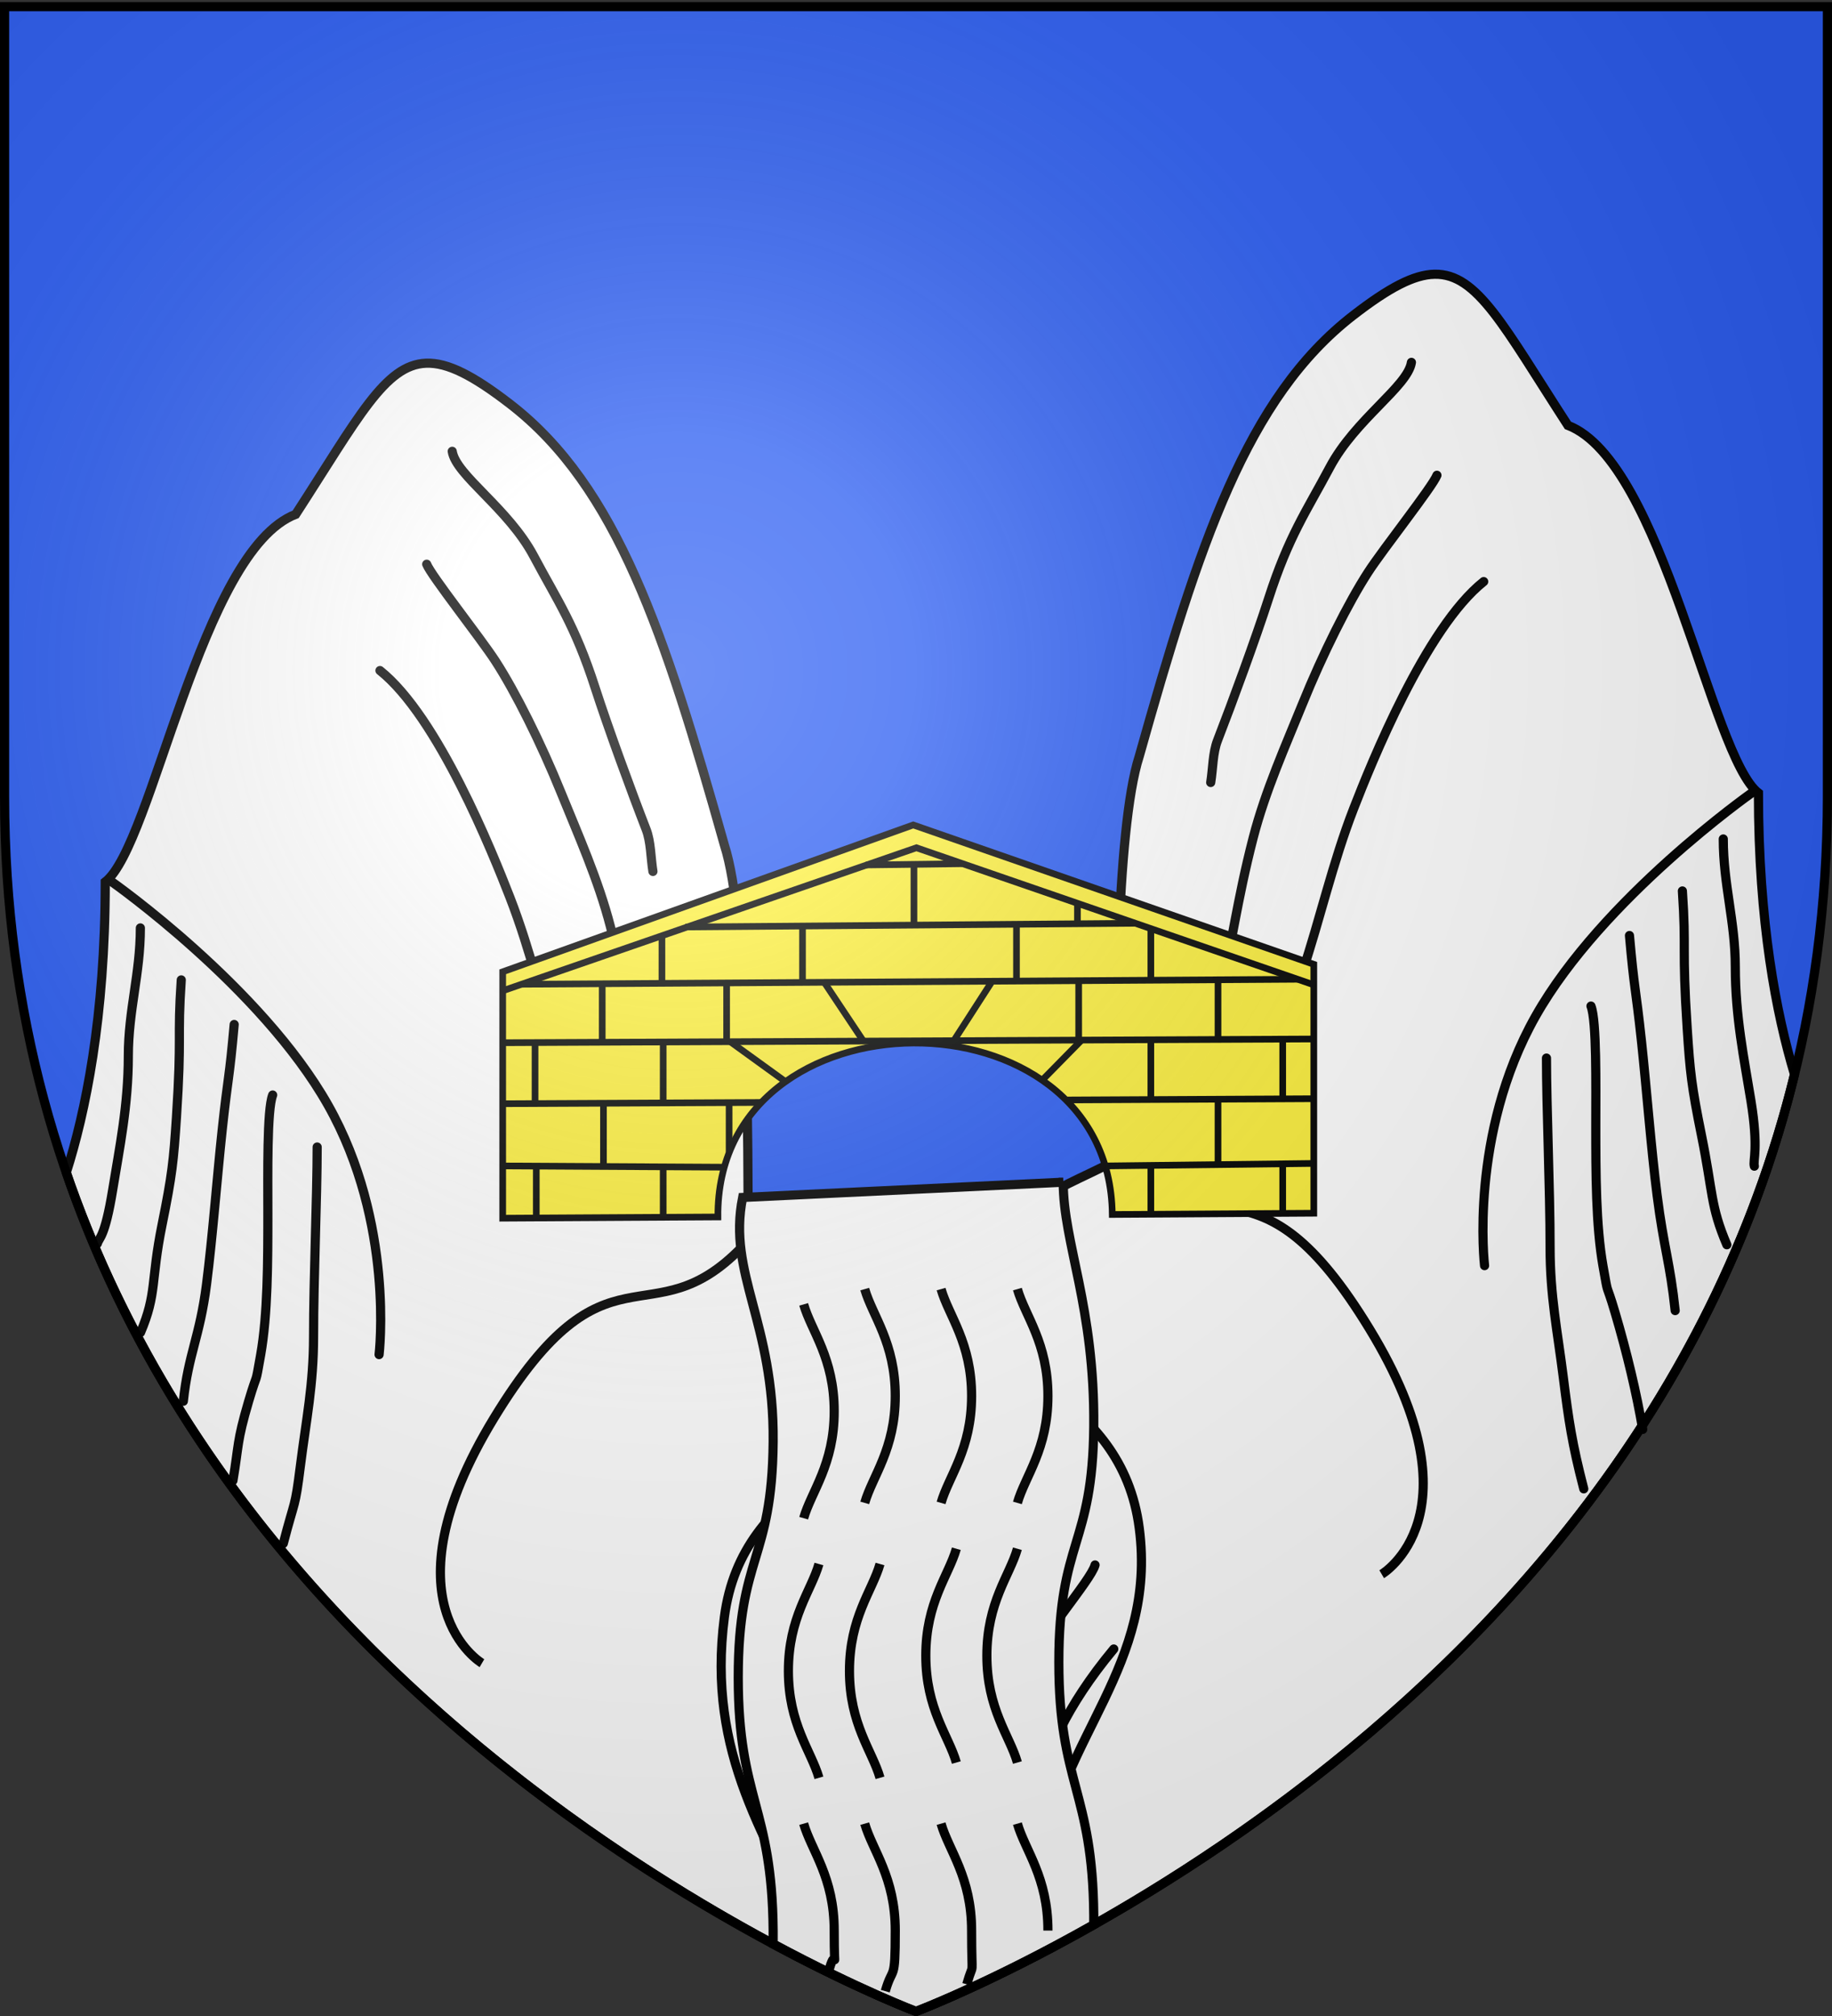 <svg xmlns="http://www.w3.org/2000/svg" xmlns:xlink="http://www.w3.org/1999/xlink" width="600" height="660" version="1.0"><rect width="100%" height="100%" fill="#333333" stroke="none"/><desc>Flag of Canton of Valais (Wallis)</desc><defs><radialGradient xlink:href="#b" id="c" cx="221.445" cy="226.331" r="300" fx="221.445" fy="226.331" gradientTransform="matrix(1.353 0 0 1.349 -77.63 -85.747)" gradientUnits="userSpaceOnUse"/><linearGradient id="b"><stop offset="0" style="stop-color:white;stop-opacity:.314"/><stop offset=".19" style="stop-color:white;stop-opacity:.251"/><stop offset=".6" style="stop-color:#6b6b6b;stop-opacity:.125"/><stop offset="1" style="stop-color:black;stop-opacity:.125"/></linearGradient></defs><g style="display:inline"><path d="M300 658.5s298.5-112.32 298.5-397.772V2.176H1.5v258.552C1.5 546.18 300 658.5 300 658.5" style="fill:#2b5df2;fill-opacity:1;fill-rule:evenodd;stroke:none;stroke-width:1px;stroke-linecap:butt;stroke-linejoin:miter;stroke-opacity:1"/></g><g style="display:inline"><g style="display:inline"><path d="M139.531 118.906c-13.493.534-22.214 17.877-42.687 49.469-31.197 12.035-46.777 108.309-62.375 120.344 0 44.635-6.574 75.758-12.75 95.156C88.81 579.018 300 658.5 300 658.5s17.707-6.657 44.469-20.844L330.844 553.5s-31.219-48.142-31.219-96.281c-21.448-36.105-31.196-36.09-54.594-48.125 0-36.105.018-108.337-7.781-132.406-19.498-69.201-35.091-117.328-70.187-144.407-12.065-9.308-20.464-13.655-27.532-13.375z" style="fill:#fff;fill-opacity:1;fill-rule:evenodd;stroke:#000;stroke-width:3;stroke-linecap:butt;stroke-linejoin:miter;stroke-miterlimit:4;stroke-dasharray:none;stroke-dashoffset:0;stroke-opacity:1"/><path d="M298.52 454.642c-9.749 24.07-55.43 29.657-61.28 74.788-5.849 45.131 13.65 72.21 31.198 108.314M242.93 408.336c-30.135 31-44.119-4.863-81.147 55.923-37.028 60.785-3.94 80.236-3.94 80.236" style="fill:#fff;fill-opacity:1;fill-rule:evenodd;stroke:#000;stroke-width:3;stroke-linecap:butt;stroke-linejoin:round;stroke-miterlimit:4;stroke-dasharray:none;stroke-dashoffset:0;stroke-opacity:1"/><path d="M148.107 147.752c1.204 7.865 18.359 18.601 26.74 34.385 7.652 14.409 13.42 22.41 20.055 42.982 4.22 13.08 11.99 34.274 16.713 46.42 1.576 4.053 1.486 9.17 2.228 13.755" style="fill:#fff;fill-opacity:1;fill-rule:evenodd;stroke:#000;stroke-width:3;stroke-linecap:round;stroke-linejoin:round;marker-start:none;marker-mid:none;stroke-miterlimit:4;stroke-dasharray:none;stroke-dashoffset:0;stroke-opacity:1"/><path d="M139.751 184.716c1.457 3.746 17.573 24.077 22.542 31.746 6.496 10.023 14.88 26.78 21.44 42.982 5.514 13.618 12.191 28.501 16.183 43.902 5.43 20.949 7.063 35.842 11.142 51.578.69 2.66 0 5.731 0 8.597" style="fill:#fff;fill-opacity:1;fill-rule:evenodd;stroke:#000;stroke-width:3;stroke-linecap:round;stroke-linejoin:round;marker-start:none;marker-mid:none;stroke-miterlimit:4;stroke-dasharray:none;stroke-dashoffset:0;stroke-opacity:1"/><path d="M124.44 219.526c19.019 15.12 36.847 59.546 42.608 74.364 6.81 17.513 11.093 36.5 16.713 53.298 3.844 11.49 11.142 45.225 11.142 49.858" style="fill:#fff;fill-opacity:1;fill-rule:evenodd;stroke:#000;stroke-width:3;stroke-linecap:round;stroke-linejoin:round;marker-start:none;marker-mid:none;stroke-miterlimit:4;stroke-dasharray:none;stroke-dashoffset:0;stroke-opacity:1"/><path d="M284.036 492.466c4.037 13.839 4.043 18.279 7.8 25.789 9.483 18.963 16.456 24.258 22.282 39.543 6.504 17.061 16.763 40.598 17.827 44.701M263.98 507.08c5.295 13.327 8.12 19.23 15.6 34.385 10.308 20.892 20.58 39.1 27.853 51.578 8.226 14.112 20.998 35.84 21.727 36.965M251.725 541.465c1.313 5.064 18.36 24.01 23.955 36.965 12.027 27.848 30.48 55.628 37.955 70.587M36.69 288.732s48.885 34.386 70.75 73.07 16.713 81.665 16.713 81.665M245.597 568.974c7.936 9.54 13.514 18.279 17.27 25.789 9.483 18.963 24.812 44.573 31.823 58.624" style="fill:#fff;fill-opacity:1;fill-rule:evenodd;stroke:#000;stroke-width:3;stroke-linecap:round;stroke-linejoin:miter;stroke-miterlimit:4;stroke-dasharray:none;stroke-dashoffset:0;stroke-opacity:1"/><path d="M45.971 303.785c0 14.994-3.939 26.948-3.939 41.942 0 16.17-2.9 30.075-5.121 43.765-2.587 15.945-4.499 15.597-5.024 17.623M59.364 320.805c-1.332 19.728.213 17.623-1.575 44.981-.933 14.277-1.409 18.874-4.727 35.256-3.736 18.441-1.617 22.47-7.042 35.207M76.697 335.393c-1.614 18.295-1.97 16.329-3.94 34.648-1.633 15.191-3.15 35.053-5.12 50.452-2.217 17.329-5.95 22.677-7.593 38.248M89.302 358.492c-1.899 4.883-1.576 25.9-1.576 38.903 0 15.815-.024 32.963-2.363 46.196-1.97 11.144-.692 4.199-3.94 15.197-3.94 13.348-3.161 14.232-5.131 25.948M103.877 375.512c0 16.21-1.182 42.752-1.182 62 0 15.95-2.41 27.229-4.333 42.55-1.771 14.113-1.709 10.337-5.574 25.248" style="fill:#fff;fill-opacity:1;fill-rule:evenodd;stroke:#000;stroke-width:3;stroke-linecap:round;stroke-linejoin:miter;stroke-miterlimit:4;stroke-dasharray:none;stroke-dashoffset:0;stroke-opacity:1"/><path d="M469.844 89.781c-6.865.134-15.016 4.49-26.531 13.375-35.097 27.079-50.69 75.206-70.188 144.407-7.8 24.07-7.812 96.301-7.812 132.406-23.398 12.035-33.147 12.02-54.594 48.125 0 48.14-31.188 96.281-31.188 96.281l-18.812 116C284.55 652.695 300 658.5 300 658.5s234.266-88.156 287.719-306.75c-5.888-19.546-11.813-49.721-11.813-92.125-15.598-12.035-31.21-108.34-62.406-120.375-20.96-32.344-29.6-49.743-43.656-49.469z" style="fill:#fff;fill-opacity:1;fill-rule:evenodd;stroke:#000;stroke-width:3;stroke-linecap:butt;stroke-linejoin:miter;stroke-miterlimit:4;stroke-dasharray:none;stroke-dashoffset:0;stroke-opacity:1"/><path d="M311.844 425.52c9.748 24.07 55.43 29.658 61.279 74.788 5.85 45.131-26.026 68.506-31.197 108.315-3.375 25.98 1.182 28.325 1.13 28.362M367.434 379.214c30.134 31 44.118-4.863 81.147 55.923 37.028 60.785 3.939 80.236 3.939 80.236" style="fill:#fff;fill-opacity:1;fill-rule:evenodd;stroke:#000;stroke-width:3;stroke-linecap:butt;stroke-linejoin:round;stroke-miterlimit:4;stroke-dasharray:none;stroke-dashoffset:0;stroke-opacity:1"/><path d="M462.256 118.63c-1.203 7.865-18.358 18.602-26.74 34.386-7.651 14.408-13.42 22.41-20.055 42.981-4.219 13.08-11.99 34.274-16.712 46.42-1.576 4.053-1.486 9.17-2.229 13.755" style="fill:#fff;fill-opacity:1;fill-rule:evenodd;stroke:#000;stroke-width:3;stroke-linecap:round;stroke-linejoin:round;marker-start:none;marker-mid:none;stroke-miterlimit:4;stroke-dasharray:none;stroke-dashoffset:0;stroke-opacity:1"/><path d="M470.612 155.595c-1.456 3.745-17.572 24.077-22.542 31.745-6.495 10.023-14.879 26.78-21.44 42.982-5.514 13.618-12.19 28.502-16.183 43.902-5.43 20.949-7.062 35.842-11.141 51.578-.69 2.66 0 5.731 0 8.597" style="fill:#fff;fill-opacity:1;fill-rule:evenodd;stroke:#000;stroke-width:3;stroke-linecap:round;stroke-linejoin:round;marker-start:none;marker-mid:none;stroke-miterlimit:4;stroke-dasharray:none;stroke-dashoffset:0;stroke-opacity:1"/><path d="M485.924 190.405c-19.02 15.119-36.847 59.545-42.609 74.363-6.81 17.514-11.093 36.5-16.712 53.298-3.844 11.49-11.142 45.226-11.142 49.859" style="fill:#fff;fill-opacity:1;fill-rule:evenodd;stroke:#000;stroke-width:3;stroke-linecap:round;stroke-linejoin:round;marker-start:none;marker-mid:none;stroke-miterlimit:4;stroke-dasharray:none;stroke-dashoffset:0;stroke-opacity:1"/><path d="M326.328 463.344c-4.037 13.839-4.044 18.28-7.8 25.79-9.483 18.963-16.456 24.257-22.283 39.542-6.503 17.062-16.763 40.598-17.826 44.702M346.383 477.958c-5.294 13.327-8.12 19.23-15.599 34.385-10.308 20.892-20.58 39.101-27.854 51.579-8.226 14.11-20.998 35.84-21.726 36.964M358.639 512.343c-1.313 5.064-18.36 24.01-23.955 36.965-12.028 27.848-20.379 33.18-27.854 48.14-3.736 7.474-23.53 41.772-25.626 49.858M573.673 259.61s-48.884 34.386-70.75 73.07c-21.865 38.683-16.712 81.665-16.712 81.665M364.766 539.852c-7.936 9.54-13.513 18.279-17.27 25.789-9.483 18.963-15.27 25.493-22.282 39.543-11.518 23.079-26.234 48.335-27.298 52.438" style="fill:#fff;fill-opacity:1;fill-rule:evenodd;stroke:#000;stroke-width:3;stroke-linecap:round;stroke-linejoin:miter;stroke-miterlimit:4;stroke-dasharray:none;stroke-dashoffset:0;stroke-opacity:1"/><path d="M564.392 274.663c0 14.994 3.94 26.948 3.94 41.942 0 16.17 2.9 30.075 5.12 43.766 2.587 15.944.587 19.381 1.113 21.408M551 291.683c1.332 19.728-.213 17.623 1.575 44.981.933 14.277 1.408 18.874 4.727 35.256 3.736 18.441 2.835 22.855 8.26 35.593M533.667 306.272c1.614 18.294 1.97 16.328 3.939 34.647 1.633 15.192 3.151 35.053 5.121 50.452 2.216 17.329 4.266 22.116 5.909 37.687M521.062 329.37c1.898 4.883 1.575 25.9 1.575 38.903 0 15.815.025 32.963 2.364 46.197 1.97 11.144.692 4.198 3.939 15.196 3.941 13.349 7.09 26.578 9.06 38.295M506.487 346.39c0 16.21 1.181 42.752 1.181 62.001 0 15.95 2.41 27.228 4.333 42.55 1.772 14.112 2.832 21.56 6.697 36.471" style="fill:#fff;fill-opacity:1;fill-rule:evenodd;stroke:#000;stroke-width:3;stroke-linecap:round;stroke-linejoin:miter;stroke-miterlimit:4;stroke-dasharray:none;stroke-dashoffset:0;stroke-opacity:1"/><path d="m348.219 387.031-105 5c-5 25 10.357 40.715 10 80-.357 39.286-11.438 37.125-11.438 77.125s11.08 42.161 11.438 82.875c.013 1.536.016 2.984 0 4.407C281.27 651.472 300 658.5 300 658.5s23.93-9 58.219-28.375c.005-1.012.01-2.026 0-3.094-.357-40.714-11.438-42.875-11.438-82.875s11.08-37.839 11.438-77.125c.357-39.285-10-60-10-80z" style="fill:#fff;fill-opacity:1;fill-rule:evenodd;stroke:#000;stroke-width:3;stroke-linecap:butt;stroke-linejoin:miter;stroke-miterlimit:4;stroke-opacity:1"/><path d="M333.21 422.024c2.5 8.75 10 17.5 10 35s-7.5 26.25-10 35M268.21 512.024c-2.5 8.75-10 17.5-10 35s7.5 26.25 10 35M333.21 597.024c2.5 8.75 10 17.5 10 35M283.21 597.024c2.5 8.75 10 17.5 10 35s-.766 11.098-3.266 19.848M283.21 422.024c2.5 8.75 10 17.5 10 35s-7.5 26.25-10 35M313.21 507.024c-2.5 8.75-10 17.5-10 35s7.5 26.25 10 35M308.21 422.024c2.5 8.75 10 17.5 10 35s-7.5 26.25-10 35M308.21 597.024c2.5 8.75 10 17.5 10 35s.918 8.853-1.582 17.603M288.21 512.024c-2.5 8.75-10 17.5-10 35s7.5 26.25 10 35M263.21 597.024c2.5 8.75 10 17.5 10 35s.918 3.802-1.582 12.552M263.21 427.024c2.5 8.75 10 17.5 10 35s-7.5 26.25-10 35M333.21 507.024c-2.5 8.75-10 17.5-10 35s7.5 26.25 10 35" style="fill:none;fill-rule:evenodd;stroke:#000;stroke-width:3;stroke-linecap:butt;stroke-linejoin:miter;stroke-miterlimit:4;stroke-dasharray:none;stroke-opacity:1"/></g><g style="display:inline"><path d="M555.903 386.136v111.117l97.087-.561c-.95-103.866 176.823-104.898 177.9-1.122l90.913-.562V382.77l-180.705-62.854z" style="fill:#fcef3c;fill-opacity:1;fill-rule:evenodd;stroke:#000;stroke-width:3;stroke-linecap:butt;stroke-linejoin:miter;stroke-miterlimit:4;stroke-dasharray:none;stroke-opacity:1" transform="translate(-238.945 37.812)scale(.726)"/><path d="m555.909 394.693 186.633-64.49 178.877 61.684" style="fill:none;fill-rule:evenodd;stroke:#000;stroke-width:3;stroke-linecap:butt;stroke-linejoin:miter;stroke-miterlimit:4;stroke-dasharray:none;stroke-opacity:1" transform="translate(-238.945 37.812)scale(.726)"/><path d="m719.736 337.958 43.367-.56" style="fill:none;fill-rule:evenodd;stroke:#000;stroke-width:3;stroke-linecap:butt;stroke-linejoin:round;stroke-miterlimit:4;stroke-dasharray:none;stroke-opacity:1" transform="translate(-238.945 37.812)scale(.726)"/><path d="m638.322 365.933 202.746-1.683M564.244 391.748l350.341-2.244M555.265 418.125l366.054-1.684M555.826 445.623l116.884-.561M555.265 473.683l100.047.561M810.609 443.94l110.71-.562M828.006 473.683l93.313-1.122" style="fill:none;fill-rule:evenodd;stroke:#000200;stroke-width:3;stroke-linecap:butt;stroke-linejoin:miter;stroke-miterlimit:4;stroke-dasharray:none;stroke-opacity:1" transform="translate(-238.945 37.812)scale(.726)"/><path d="M741.42 337.958v26.684" style="fill:none;fill-rule:evenodd;stroke:#000;stroke-width:3;stroke-linecap:butt;stroke-linejoin:miter;stroke-miterlimit:4;stroke-dasharray:none;stroke-opacity:1" transform="translate(-238.945 37.812)scale(.726)"/><path d="M691.151 365.5v25M787.677 364.377v25.56M600.799 390.753v26.683M656.919 391.314v26.122M570.494 417.69v27.806M628.298 417.69v27.245M601.36 445.75v27.806M571.056 473.81v23.316M628.298 474.371v22.194M658.04 445.189v22.194M658.602 417.69l25.254 18.266M701.253 391.314l17.397 26.122M627.736 369.989v20.51M815.176 354.836v9.287M848.286 366.621v22.756M776.453 390.753l-16.836 26.122M815.737 390.192v26.122M878.59 389.63v26.684M848.286 416.568v26.683M817.42 416.568l-18.519 18.827M907.773 416.007v27.244M878.59 443.505v29.49M848.286 473.81v21.633M907.773 472.687v22.195" style="fill:none;fill-rule:evenodd;stroke:#000200;stroke-width:3;stroke-linecap:butt;stroke-linejoin:miter;stroke-miterlimit:4;stroke-dasharray:none;stroke-opacity:1" transform="translate(-238.945 37.812)scale(.726)"/></g></g><g style="display:inline"><path d="M300 658.5s298.5-112.32 298.5-397.772V2.176H1.5v258.552C1.5 546.18 300 658.5 300 658.5" style="opacity:1;fill:url(#c);fill-opacity:1;fill-rule:evenodd;stroke:none;stroke-width:1px;stroke-linecap:butt;stroke-linejoin:miter;stroke-opacity:1"/></g><g style="display:inline"><path d="M300 658.5S1.5 546.18 1.5 260.728V2.176h597v258.552C598.5 546.18 300 658.5 300 658.5z" style="opacity:1;fill:none;fill-opacity:1;fill-rule:evenodd;stroke:#000;stroke-width:3;stroke-linecap:butt;stroke-linejoin:miter;stroke-miterlimit:4;stroke-dasharray:none;stroke-opacity:1"/></g></svg>